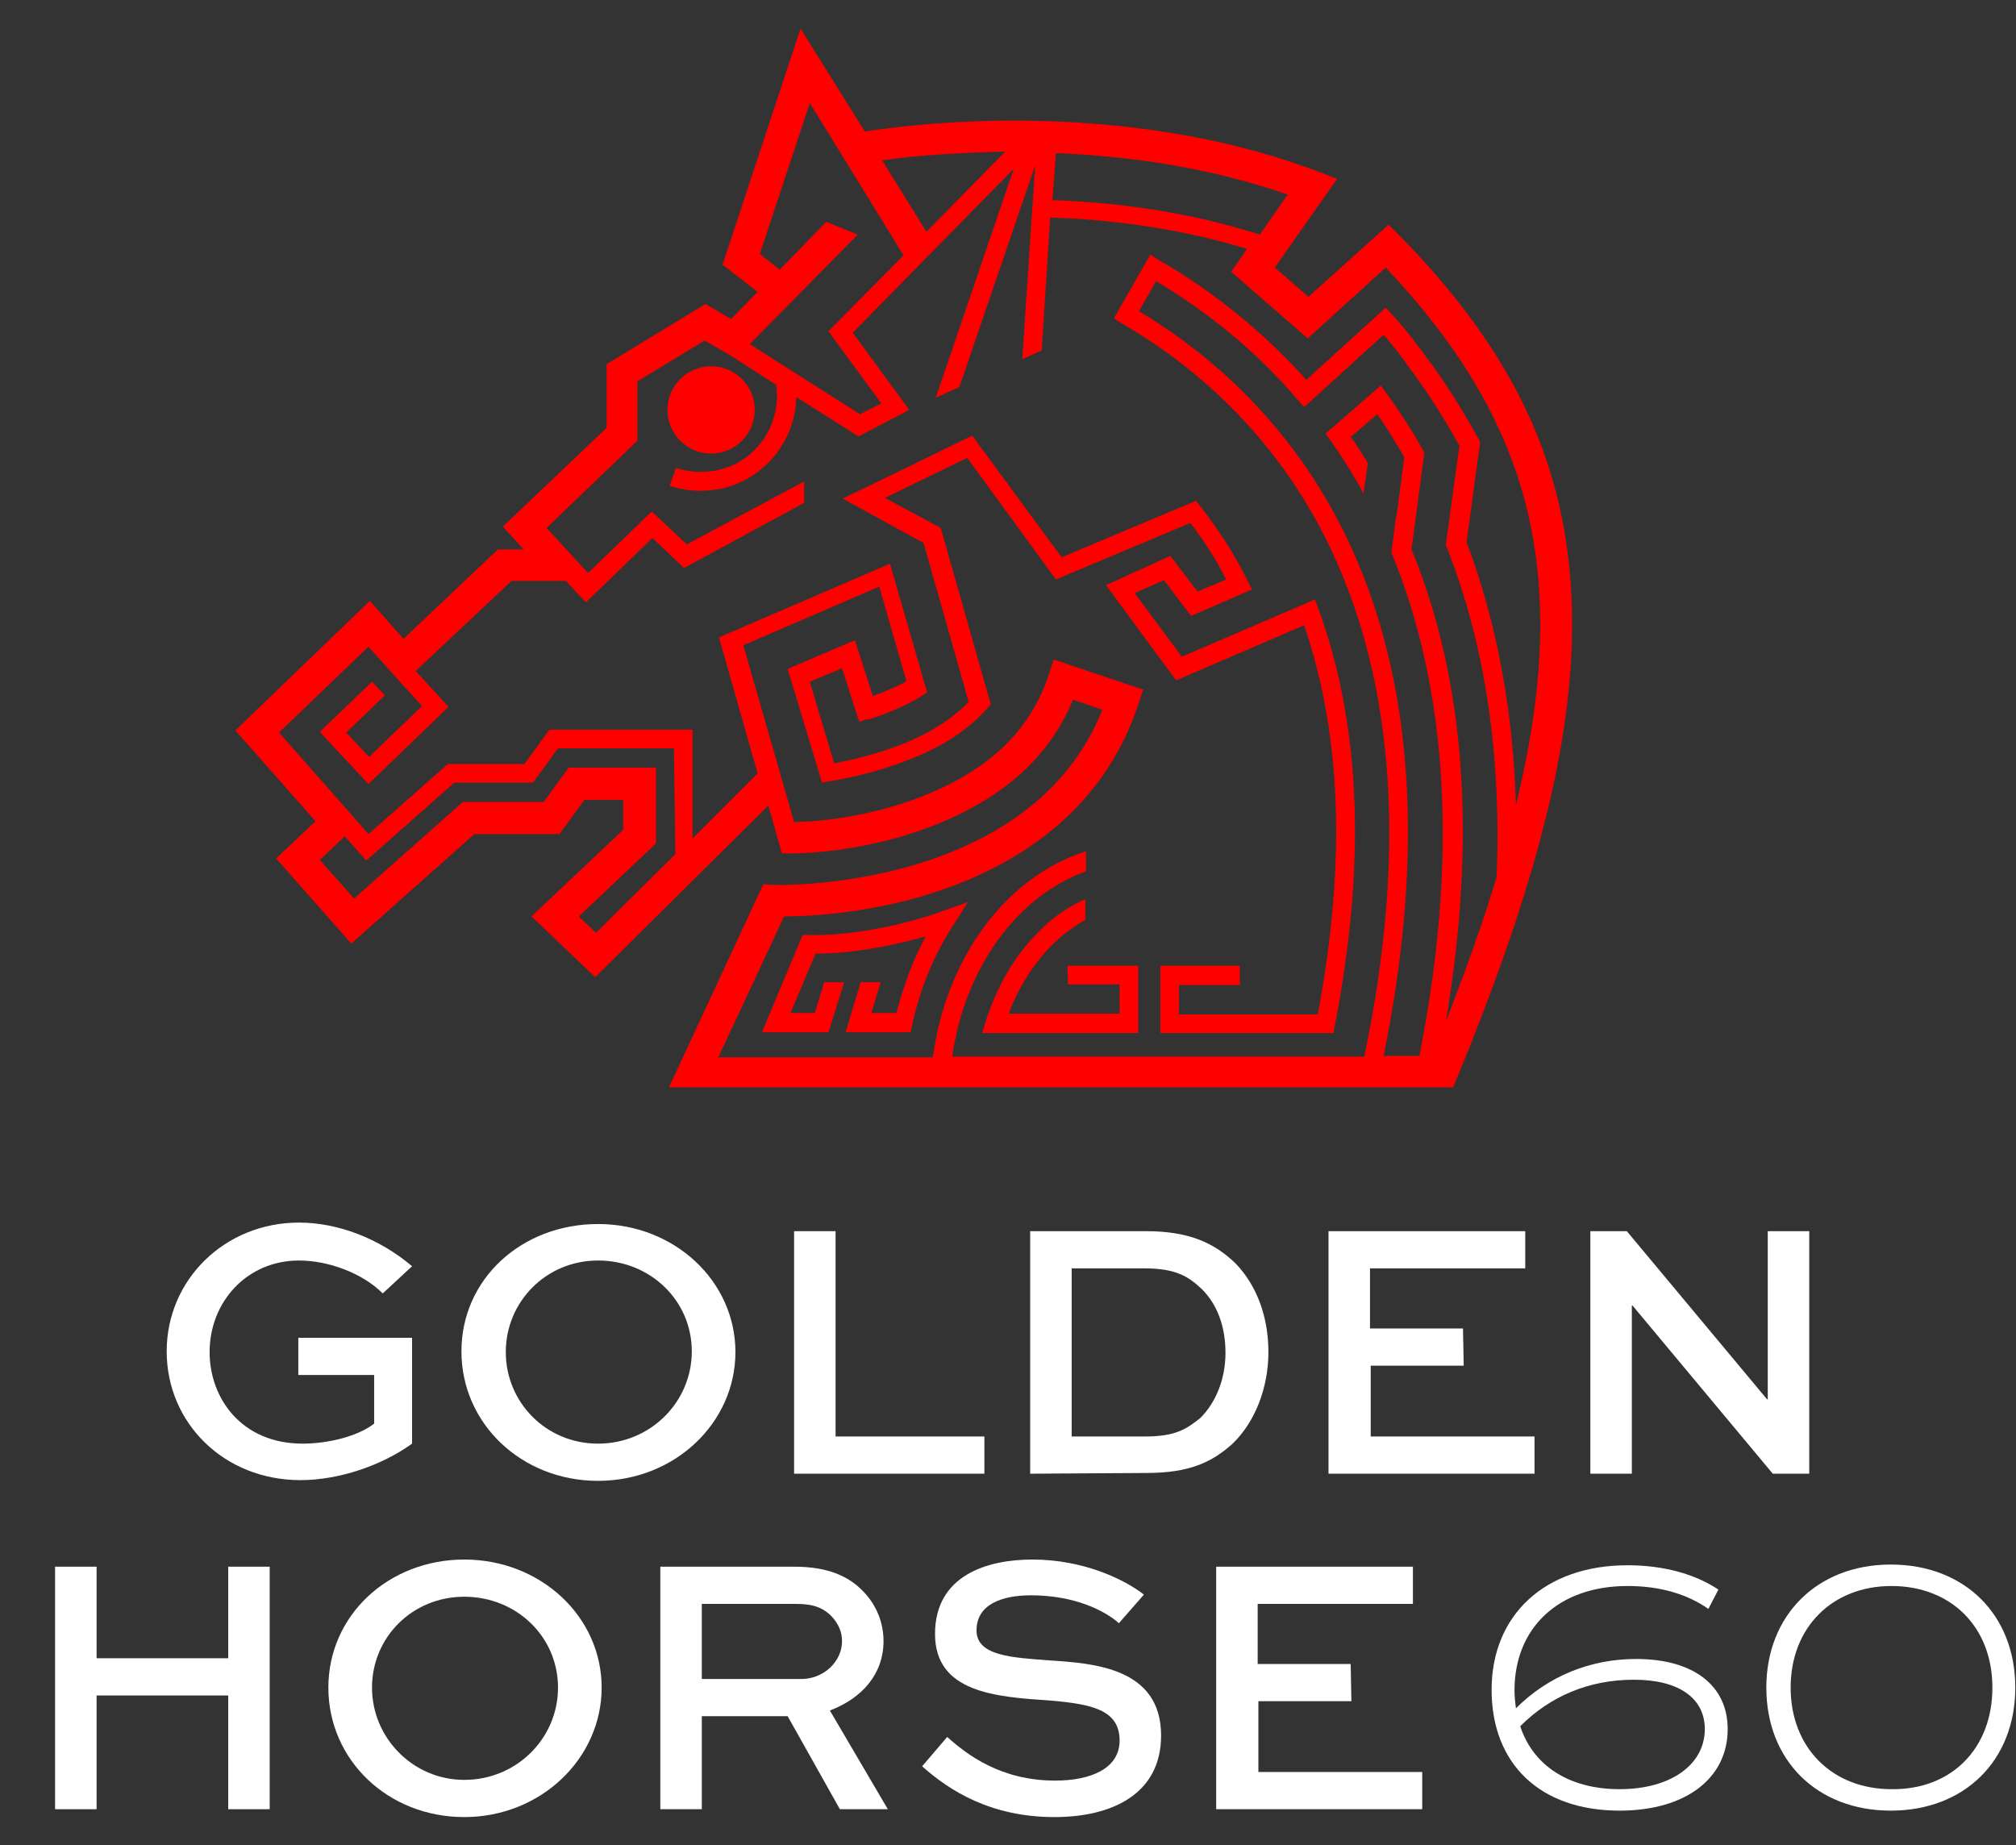<?xml version="1.0" encoding="utf-8"?>
<!-- Generator: Adobe Illustrator 28.0.0, SVG Export Plug-In . SVG Version: 6.00 Build 0)  -->
<svg version="1.1" id="Layer_1" xmlns="http://www.w3.org/2000/svg" xmlns:xlink="http://www.w3.org/1999/xlink" x="0px" y="0px"
	 viewBox="0 0 281.8 257.9" style="enable-background:new 0 0 281.8 257.9;" xml:space="preserve">
<rect x="0" y="0" width="281.8" height="257.9" fill="#333333" stroke="none"/>
<style type="text/css">
	.st0{fill:#FFFFFF;}
	.st1{fill:#FF0000;}
</style>
<g>
	<path class="st0" d="M53.5,180.8c-2.9-2.9-7.7-4.6-11.7-4.6c-7.3,0-12.5,5.8-12.5,12.8c0,6.5,4.5,12.8,13,12.8c3.5,0,7.7-1,10-2.8
		v-6.8H41.7v-5.2h15.9v14.8c-4.3,3.1-10.3,5.1-15.6,5.1c-10.7,0-18.7-8-18.7-18s8.1-18,18.5-18c5.4,0,11.2,2.2,15.8,6.1L53.5,180.8
		L53.5,180.8z"/>
	<path class="st0" d="M83.6,171.1c10.7,0,19.2,8,19.2,17.9S94.3,207,83.6,207s-19.1-8-19.1-18.1S72.9,171.1,83.6,171.1z M83.6,201.8
		c7.3,0,13.1-5.8,13.1-12.9s-5.8-12.7-13.1-12.7S70.7,182,70.7,189S76.3,201.8,83.6,201.8z"/>
	<path class="st0" d="M116.8,172.1v28.7h20.8v5.2H111v-33.9H116.8z"/>
	<path class="st0" d="M144,206v-33.9h16.2c6.1,0,9.6,1.7,12.5,4.5c3,3.1,4.6,7.5,4.6,12.4s-1.8,9.7-5,12.8c-2.9,2.6-6,4.1-12.1,4.1
		L144,206L144,206z M160,200.8c4.3,0,5.8-1,7.8-2.6c2.2-2.2,3.5-5.5,3.5-9.1s-1.1-6.7-3.3-8.9c-1.9-1.8-3.7-2.9-8-2.9h-10.2v23.5
		L160,200.8L160,200.8z"/>
	<path class="st0" d="M204.6,190.9h-13v9.9h22.9v5.2h-28.8v-33.9h27.5v5.2h-21.7v8.4h13L204.6,190.9L204.6,190.9z"/>
	<path class="st0" d="M252.9,172.1V206h-5.1l-19.6-23.5h-0.1V206h-5.8v-33.9h5.1l19.6,23.5h0.1v-23.5H252.9L252.9,172.1z"/>
</g>
<g>
	<path class="st0" d="M7.7,252.9V219h5.8v12.8h18.4V219h5.8v33.9h-5.8V237H13.5v15.9L7.7,252.9L7.7,252.9z"/>
	<path class="st0" d="M64.9,218c10.7,0,19.2,8,19.2,17.9s-8.5,18.1-19.2,18.1s-19-8-19-18.1S54.3,218,64.9,218z M64.9,248.8
		c7.3,0,13.1-5.8,13.1-12.9s-5.8-12.7-13.1-12.7S52,228.9,52,235.9S57.7,248.8,64.9,248.8z"/>
	<path class="st0" d="M92.3,252.9V219H111c4.5,0,7.6,1.2,9.8,3.6c1.7,1.8,2.7,4.2,2.7,6.8c0,4.6-3,8-7.5,9.7l8.1,13.8h-6.7l-7.3-13
		h-12v13H92.3z M98.1,224.2v10.5H112c3.1,0,5.7-2.4,5.7-5.3c0-1.3-0.5-2.4-1.4-3.4c-1.6-1.7-3.5-1.8-5.3-1.8H98.1L98.1,224.2z"/>
	<path class="st0" d="M156.4,226.9c-1.9-1.7-6.1-3.9-12.3-3.9c-4.1,0-7.6,1.3-7.6,4.9s5,3.8,10.2,4.2c6.1,0.4,15.6,1,15.6,10.5
		c0,8.2-6.9,11.4-14.9,11.4c-8.9,0-14.7-3.7-18.5-7.1l3.5-4.1c2.8,2.5,7.5,6.1,15.1,6.1c5,0,9-1.7,9-5.6c0-4.3-3.9-5.1-9.8-5.6
		c-7.5-0.5-16-1.1-16-9.3S138,218,144.3,218c7.2,0,12.9,2.8,15.6,4.9L156.4,226.9L156.4,226.9z"/>
	<path class="st0" d="M188.9,237.8h-13v9.9h22.9v5.2h-28.8V219h27.5v5.2h-21.7v8.4h13L188.9,237.8L188.9,237.8z"/>
</g>
<g>
	<path class="st1" d="M113.1,130.7l-0.9,0l-5.7,13.6h9.3l2.2-7h-2.8l-1.3,4.3h-3.4l3.5-8.3c5.9,0,11.8-1.4,15.4-2.4
		c-1.8,3.3-3.1,6.9-4.1,10.7h-3.5l1.3-4.3h-2.8l-2.1,7h9.1l0.2-1c1.1-5.1,3-9.7,5.7-13.9l2.1-3.3l-3.7,1.3
		C131.6,127.5,122,130.9,113.1,130.7L113.1,130.7z"/>
	<path class="st1" d="M149.3,137.6h7.2v4.1l-15.5,0c1.2-3.3,3-6.2,5.1-8.6c1.7-1.9,3.6-3.4,5.6-4.5v-2.9c-2.8,1.2-5.3,3.1-7.6,5.7
		c-2.8,3.1-4.9,7-6.3,11.3l-0.5,1.7l21.8,0v-9.4h-9.9L149.3,137.6L149.3,137.6z"/>
	<path class="st1" d="M219.6,82.3c-1.1-18.4-8.5-33.6-24-49.4l-1.5-1.5l-11.2,10.1l-4.7-4.1l8.7-12.4l-2.6-1
		c-22.9-8.7-47.4-7.5-58.2-6.3c0,0,0,0,0,0c-2.5,0.3-4.3,0.5-5.2,0.7L111.9,4L101,37l4.9,3.8l-3.7,3.8l-3.6-2.1l-13.8,8.4v8.9
		L70.3,73.6l2.9,3.2h-3.6L56.4,89.3L51.7,84l-18.8,18.1l11.2,12.7l-5.5,5.2l10.5,11.9l17.2-15.3h11.9l3.5-4.8h5.4v4.2l-12.8,12.1
		l8.9,8.5l24.2-24l1.9,6.7l0.8,0l0,0c0,0,0.1,0,0.1,0l0,0c1.3,0,13.8,0,25.5-6.3c6.9-3.7,11.6-8.7,14.3-15.2l4.1,1.4
		c-3,7.5-8.5,13.5-16.4,17.7c-11.8,6.3-25.2,6.8-28.6,6.8c-1.2,0-2.4-0.1-2.4-0.1L93.5,152h109.6l0.6-1.4
		C215.8,121.2,220.7,100.2,219.6,82.3L219.6,82.3z M147.6,21.4c9.8,0.4,21.2,1.9,32.4,5.8l-3.9,5.6c-7.5-2.4-15.8-4-24.8-4.6
		c-1.4-0.1-2.8-0.2-4.2-0.2L147.6,21.4L147.6,21.4z M127.4,21.9L127.4,21.9c3.4-0.3,7.9-0.6,13.1-0.7l-11,11.2l-6.2-10
		C124.4,22.3,125.7,22.1,127.4,21.9L127.4,21.9z M119.9,32.8l-4.4-1.8l-6.5,6.7l-2.8-2.2l7-21.1l13.1,21.3l-10.5,10.6l7.4,10.1
		l-3,1.5l-15.4-9.8L119.9,32.8L119.9,32.8z M94.4,119.4l-11.1,11l-2.4-2.3l10.8-10.2v-10.6H79.5l-3.5,4.8H64.7l-15.2,13.5l-4.8-5.4
		l3.5-3.3l3,3.4l12.3-10.9h11l3.5-4.8h16.2L94.4,119.4L94.4,119.4z M209.2,122.6c-1.9,6.3-4.3,13-7.1,20.2c4.3-25.4,2.8-47.6-4.8-66
		l1.8-13.5l-0.2-0.4c-1.5-2.7-3.2-5.3-5-7.8l-0.9-1.2l-7.7,6.7l0.7,1c1.7,2.4,3.2,4.8,4.6,7.4l0.6-4.3c-0.8-1.2-1.5-2.5-2.4-3.6
		l3.7-3.2c1.4,1.9,2.6,4,3.8,6l-1.1,8.3c0,0,0,0,0-0.1l-0.1,0.4l0,0l-0.6,4.7l0.1,0.3c7.9,19.3,9.2,42.9,3.8,70.1h-5
		c5.8-28.4,4.2-52.6-4.9-71.9c-7.9-16.8-20.1-26.7-29.3-32.2l2.4-4.2c7.5,4.5,14.2,10,19.8,16.6l0.9,1l11.1-10.1
		c1.3,1.5,2.5,3,3.6,4.6c2.6,3.5,4.9,7.1,7,10.9l-1.9,13.8l0.1,0.3C207.6,90.1,209.9,105.6,209.2,122.6L209.2,122.6z M211.9,112.6
		c-0.4-13.4-2.7-25.7-6.9-36.8l1.9-14l-0.2-0.4c-2.2-4-4.7-8-7.4-11.6c-1.5-2-3-4-4.7-5.8l-0.9-1l-11.1,10.1
		c-5.9-6.6-12.9-12.3-20.7-16.8l-1.1-0.7l-0.7,1.2l0,0l-4.4,7.7l1.1,0.7c9,5.2,21.4,14.9,29.3,31.7c8.9,18.9,10.5,42.7,4.6,70.8
		h-57.6c1.8-12.6,9.2-22.5,18.7-25.9v-2.8c-11,3.5-19.5,14.6-21.4,28.8h-30l9.2-19.7c4.6,0,18.1-0.7,30.3-7.3
		c9.6-5.2,16-12.7,19.2-22.3l0.7-2.1l-12.5-4.2l-0.7,2.1c-2.1,6.4-6.4,11.3-12.9,14.8c-9.6,5.2-20,5.8-22.7,5.8l-7.1-24.7l19-8.2
		l3.8,13.2c-0.1,0.1-0.2,0.1-0.3,0.2c-1.3,0.7-2.8,1.3-4.4,1.9l-2.5-7.8l-9.4,4l4.8,15.9l1.1-0.2c2-0.3,9-1.6,15.2-4.9
		c2.6-1.4,5.1-3.3,6.8-5.3l0.5-0.5l-7-24.7l-7.8-4.2l11.5-5.6L147.6,81l18.8-7.9c1.9,2.5,3.6,5.1,5,7.9l-4,1.7l-3.8-5l-9,4.1
		l9.8,13.3l17.9-7.7c5.2,15.3,5.9,33.1,1.9,54.4h-19.4v-4.1h8.5V135h-11.1v9.4h24.2l0.2-1.1c4.4-22.8,3.6-41.9-2.3-58.2l-0.5-1.3
		l-18.6,8l-6.6-8.9l4.1-1.8l3.8,5l8.5-3.7l-0.6-1.2c-1.8-3.7-4.1-7.2-6.6-10.4l-0.6-0.8l-18.8,7.9l-12.5-17l-18.1,8.8l11.3,6.2
		l6.3,22.2c-1.5,1.6-3.4,3-5.6,4.2c-4.2,2.3-9.4,3.7-13.2,4.4l-3.4-11.4l4.5-1.9l2.4,7.5l1.2-0.4l0,0.1c2.3-0.7,4.4-1.6,6.1-2.5
		c0.5-0.2,0.9-0.5,1.4-0.8l0.8-0.5l-5.2-18l-23.9,10.3l5.4,19l-9.1,9.1V102H76.8l-3.5,4.8H62.6l-11.1,9.8l-1.3-1.5l0,0L39,102.4
		l12.5-12l4.6,5.1l0,0l2.9,3.2l-7.4,7.1l-3.2-3.4l5.4-5.2L52,95.3l-7.3,7l6.8,7.3l11.2-10.8l-4.6-5l13.4-12.6h7.6l2.8,3l9.3-9
		l4.4,4.2l16.8-9.1v-3l-16.4,8.8l-4.9-4.6l-8.9,8.6l-5.8-6.3l12.7-12.2v-8.3l9.4-5.7l3.8,2.2l6.2,4c0.8,5.6-2.9,11-8.6,12
		c-1.8,0.3-3.7,0.2-5.4-0.4l-0.9,2.5c1.4,0.5,2.9,0.7,4.4,0.7c0.8,0,1.6-0.1,2.4-0.2c6.3-1.2,10.8-6.7,10.9-12.9l8.7,5.5l7.1-3.7
		l-7.9-10.8l22.5-22.9l-10.9,32l3.3-1.5l10.6-31h0l-1.8,27.1l2.7-1.2l1.2-18.6c1.4,0.1,2.8,0.1,4.1,0.2c8.4,0.6,16.3,2,23.4,4.2
		l-2.2,3.2l10.7,9.3l10.9-9.9C214,58.9,219.8,80.2,211.9,112.6L211.9,112.6z"/>
	<circle class="st1" cx="99.4" cy="57.3" r="6.1"/>
</g>
<g>
	<path class="st0" d="M241.5,241.7c0,6.9-5.9,11.4-15.1,11.4c-11.1,0-17.9-6.5-17.9-16.9s7.4-17.4,19-17.4c5,0,9.4,1.2,12.7,3.4
		l-1.4,2.7c-3-2.1-6.8-3.2-11.3-3.2c-9.6,0-15.8,5.8-15.8,14.6c0,0.9,0.1,1.7,0.2,2.5c4.5-4.5,10.4-6.9,16.8-6.9
		C236.7,231.9,241.5,235.6,241.5,241.7L241.5,241.7z M238.3,241.7c0-4.3-3.6-6.9-9.9-6.9s-11.7,2.3-15.9,6.5
		c1.8,5.5,6.8,8.8,13.9,8.8S238.3,246.7,238.3,241.7L238.3,241.7z"/>
	<path class="st0" d="M246.9,235.9c0-10.1,7.1-17.2,17.4-17.2c10.3,0,17.4,7,17.4,17.2s-7.1,17.2-17.4,17.2S246.9,246.1,246.9,235.9
		L246.9,235.9z M278.5,235.9c0-8.5-5.8-14.2-14.1-14.2s-14.1,5.8-14.1,14.2s5.8,14.2,14.1,14.2C272.8,250.2,278.5,244.4,278.5,235.9
		z"/>
</g>
</svg>
